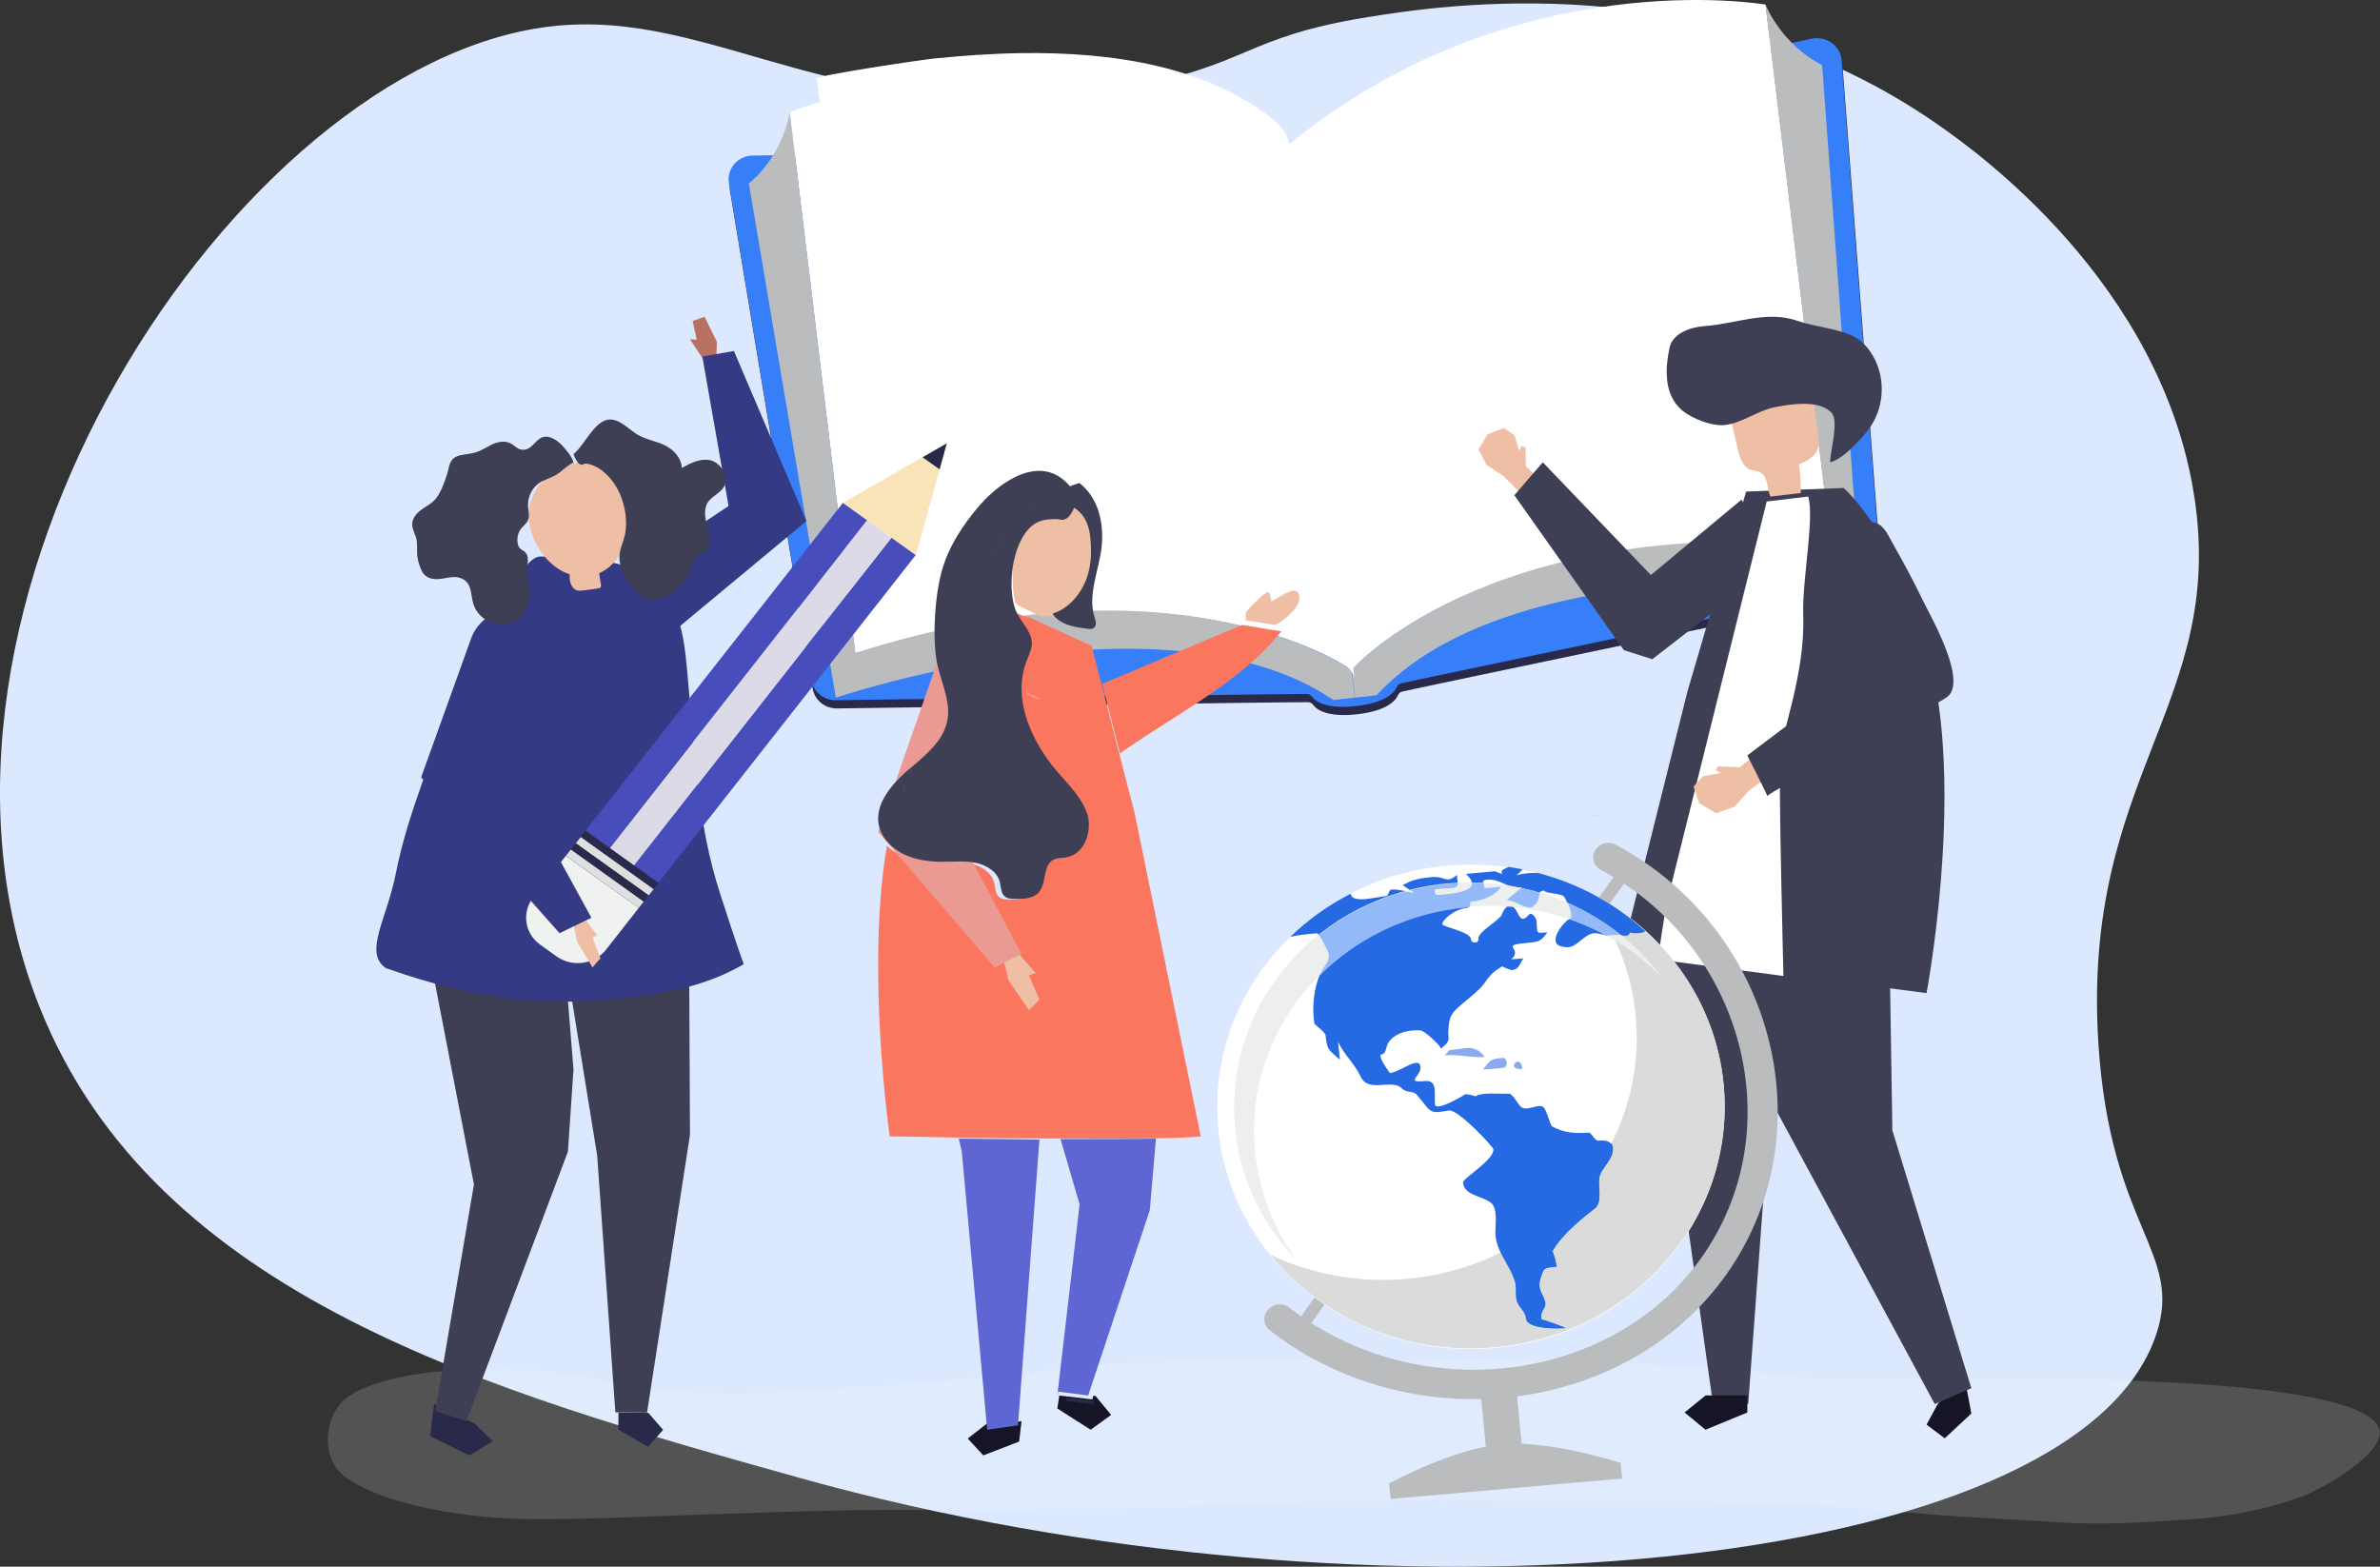 <?xml version="1.0" encoding="utf-8"?>
<svg width="278" height="183" viewBox="0 0 278 183" fill="none" xmlns="http://www.w3.org/2000/svg">
<rect x="0" y="0" width="278" height="183" fill="#333333" stroke="none"/>
<path d="M64.177 3.102C83.94 0.721 98.619 16.077 131.465 10.244C145.895 7.697 145.122 4.364 159.726 2.007C168.025 0.673 199.501 -4.397 226.665 14.767C230.553 17.505 252.509 32.98 256.322 58.096C260.01 82.284 243.113 90.736 245.107 121.899C246.503 143.611 255.125 146.254 251.836 155.943C242.39 183.845 160.897 191.511 93.335 172.608C57.573 162.609 18.148 151.587 4.615 117.614C-14.101 70.643 27.792 7.506 64.177 3.102Z" fill="#DBE8FE"/>
<g opacity="0.4">
<path opacity="0.4" d="M148.255 158.839C141.234 158.864 134.214 158.964 127.193 159.544C124.554 159.746 121.967 160.224 119.328 160.426C114.049 160.804 108.85 161.509 103.544 161.837C99.269 162.089 94.966 162.24 90.717 162.593C86.732 162.895 82.298 162.819 78.339 162.315C75.409 161.938 72.453 161.711 69.576 161.106C66.356 160.426 62.846 159.947 59.467 159.947C54.663 159.972 49.992 159.972 45.399 161.182C43.789 161.61 41.81 162.29 40.596 163.197C37.798 165.238 37.402 170.302 40.2 172.419C44.924 175.971 54.98 177.357 61.579 177.433C68.811 177.508 75.858 177.105 83.089 176.878C89.82 176.677 96.55 176.374 103.281 176.374C117.058 176.4 130.835 176.374 144.586 175.719C157.519 175.089 170.452 175.316 183.411 175.316C196.687 175.316 209.884 175.392 223.055 176.677C228.808 177.231 234.641 177.433 240.422 177.81C245.595 178.163 250.557 177.81 255.703 177.483C260.032 177.206 264.334 176.4 268.24 175.039C271.355 173.956 276.897 170.63 277.848 168.06C280.513 160.854 240.158 161.03 233.982 161.056C227.04 161.081 220.072 161.232 213.131 161.056C210.227 160.98 207.35 160.552 204.5 160.123C201.676 159.67 198.825 159.796 195.948 159.594C183.966 158.813 171.957 158.914 159.948 158.914C156.068 158.864 152.161 158.839 148.255 158.839Z" fill="#F7F7F7"/>
</g>
<path d="M211.758 5.475L150.604 18.174L88.051 19.131C86.283 19.156 84.99 20.693 85.28 22.356L94.94 80.481C95.178 81.817 96.392 82.774 97.791 82.749C108.084 82.623 148.255 82.018 152.768 82.018C153.006 82.018 153.217 82.119 153.349 82.295C153.719 82.825 154.933 83.832 158.522 83.429C162.112 83.026 163.062 81.766 163.3 81.187C163.379 80.985 163.563 80.834 163.775 80.784C168.182 79.801 207.43 71.638 217.486 69.522C218.858 69.244 219.808 68.035 219.729 66.7L215.242 7.995C215.11 6.332 213.474 5.123 211.758 5.475Z" fill="#292949"/>
<path d="M211.626 4.518L150.472 17.216L87.92 18.174C86.151 18.199 84.858 19.736 85.148 21.398L94.808 79.524C95.046 80.859 96.26 81.817 97.659 81.791C107.952 81.665 148.123 81.061 152.637 81.061C152.874 81.061 153.085 81.162 153.217 81.338C153.587 81.867 154.801 82.875 158.391 82.472C161.98 82.069 162.93 80.809 163.168 80.229C163.247 80.028 163.432 79.877 163.643 79.826C168.051 78.844 207.298 70.68 217.354 68.564C218.726 68.287 219.676 67.077 219.597 65.742L215.11 7.037C215.005 5.374 213.368 4.165 211.626 4.518Z" fill="#377EF9"/>
<path d="M150.684 16.763C119.988 1.721 92.248 13.109 92.248 13.109L99.902 76.299C138.701 64.231 157.889 78.264 157.889 78.264C157.889 78.264 173.224 60.426 213.896 63.727L206.242 0.537C206.216 0.537 176.972 -4.578 150.684 16.763Z" fill="white"/>
<path d="M92.248 13.109C92.248 13.109 91.562 18.048 87.471 21.424L97.632 81.489C97.632 81.489 100.219 79.045 99.902 76.299L92.248 13.109Z" fill="#BABCBE"/>
<path d="M206.215 0.537C206.215 0.537 208.063 5.198 212.84 7.592L217.301 68.262C217.301 68.262 214.186 66.448 213.87 63.701L206.215 0.537Z" fill="#BABCBE"/>
<path d="M97.632 81.489C97.632 81.489 136.193 68.463 155.751 81.766L158.258 81.489L157.862 78.264C157.862 78.264 138.014 64.029 99.876 76.299L97.632 81.489Z" fill="#BABCBE"/>
<path d="M217.327 68.287C217.327 68.287 176.655 64.004 160.792 81.212L158.285 81.489L157.889 78.264C157.889 78.264 173.804 60.073 213.896 63.727L217.327 68.287Z" fill="#BABCBE"/>
<path d="M119.249 6.206C115.765 6.256 112.36 6.508 109.113 6.836C107.609 6.987 95.362 8.801 95.415 9.179L97.579 27.042C97.579 27.042 103.096 72.671 103.122 72.746C103.069 72.343 115.342 70.529 116.847 70.378C127.457 69.32 139.572 69.849 149.522 73.754C151.185 74.409 157.915 76.954 158.205 79.222L150.71 17.342C150.551 16.082 149.918 14.923 148.889 14.092C140.918 7.667 129.832 6.055 119.249 6.206Z" fill="white"/>
<g opacity="0.05">
<g opacity="0.05">
<path opacity="0.05" d="M151.079 20.441C152.584 32.913 158.205 79.272 158.205 79.272C157.942 77.005 163.88 73.049 165.358 72.041C172.379 67.254 181.273 64.281 189.983 62.618C161.531 54.404 152.874 27.496 151.079 20.441Z" fill="#272525"/>
</g>
</g>
<path d="M180.026 56.142L178.234 54.472L178.203 52.299L177.762 52.079L177.448 52.646L176.913 50.85L175.656 50L173.769 50.724L172.7 52.488L173.612 54.283L175.624 55.606L177.951 58L180.026 56.142Z" fill="#EFBFA5"/>
<path d="M180.208 54L176.887 57.844L189.679 75.943L193.001 77L207.24 65.948L203.425 58.356L192.836 67.166L180.208 54Z" fill="#3E3E54"/>
<path d="M229.878 163.038L230.267 165.105L227.158 168L225.033 166.405L226.38 163.924L229.489 161L229.878 163.038Z" fill="#151525"/>
<path d="M216.123 94L220.602 103.968L221.039 132.026L230.267 162.155L225.99 164L207.097 128.984L204.942 117.883L204.1 94.518L216.123 94Z" fill="#3E3E54"/>
<path d="M195.026 95.694L194.68 125.527L200.087 164H204.205L206.815 128.516L212.473 93L195.026 95.694Z" fill="#3E3E54"/>
<path d="M204.1 163V164.986L199.215 167L196.773 164.986L199.215 163H204.1Z" fill="#151525"/>
<path d="M203.962 57.416L215.345 57C215.345 57 222.162 62.855 225.685 78.117C229.273 93.635 225.033 116 225.033 116C225.033 116 194.437 112.001 189.447 111.393L197.112 80.741L203.962 57.416Z" fill="#3E3E54"/>
<path d="M206.789 58C207.986 57.863 209.182 57.726 210.349 57.589C210.349 56.46 210.29 55.365 210.144 54.236C211.136 53.825 212.274 53.209 212.449 52.012C212.508 51.635 212.449 51.225 212.391 50.848C212.157 49.274 211.924 47.666 211.691 46.092C211.603 45.544 211.516 44.997 211.282 44.518C210.845 43.696 209.969 43.32 209.153 43.149C207.052 42.704 204.776 43.252 203.172 44.86C202.734 45.27 202.355 45.784 202.151 46.434C201.859 47.392 202.063 48.453 202.297 49.445C202.501 50.369 202.705 51.259 202.909 52.183C203.143 53.243 203.493 54.407 204.339 54.818C204.806 55.023 205.331 54.955 205.739 55.263C206.527 55.844 206.41 57.11 206.789 58Z" fill="#EFBFA5"/>
<path d="M194.684 43.648C194.651 42.596 194.819 41.544 195.022 40.591C195.393 38.948 197.383 38.225 199.07 38.093C202.781 37.831 206.323 36.22 209.932 37.469C211.99 38.192 214.757 38.356 216.646 39.375C217.422 39.803 218.063 40.46 218.535 41.183C220.222 43.713 220.222 47.197 218.535 49.761C218.164 50.319 217.725 50.845 217.253 51.338C216.275 52.357 215.094 53.639 213.778 54C213.745 52.817 214.858 49.136 213.913 48.183C212.463 46.671 209.157 47.197 207.335 47.559C205.344 47.953 203.59 49.333 201.634 49.629C200.217 49.826 198.429 49.169 197.214 48.446C195.359 47.361 194.718 45.521 194.684 43.648Z" fill="#3E3E54"/>
<path d="M206.362 58.579L194.595 105.862L193.633 112.07L208.318 114C208.318 114 207.741 91.356 207.933 88.332C208.125 85.308 210.883 78.779 210.626 71.767C210.498 67.778 211.973 60.412 211.203 58L206.362 58.579Z" fill="white"/>
<path d="M119.32 166L119.259 166.548L119.043 168.384L114.856 170L113.04 168.027L115.257 166.301L115.441 166.219L115.472 166.466L119.32 166Z" fill="#151525"/>
<path d="M111.993 133L112.347 134.529L115.288 166.774L115.315 167L118.718 166.519L118.909 166.49L121.413 133.113C118.065 133.085 114.77 133.028 111.993 133Z" fill="#5D66D3"/>
<path d="M135.02 133L134.306 141.347L127.106 163L123.592 162.552L123.535 162.972H123.507L126.106 140.675L123.878 133.056C127.963 133.056 131.934 133.056 135.02 133Z" fill="#5D66D3"/>
<path d="M127.715 163.029L127.97 163.058L129.787 165.273L127.396 167L123.507 164.525L123.73 163L127.587 163.46L127.715 163.029Z" fill="#151525"/>
<path d="M127.826 163.651L127.721 164.029L124.527 163.625L124.58 163.248L127.826 163.651Z" fill="#292949"/>
<path d="M112.597 93.003C112.175 94.893 110.618 96.254 109.114 97.564C110.248 94.817 111.41 92.399 112.518 90.308C112.729 91.189 112.809 92.096 112.597 93.003Z" fill="#D0CFD1"/>
<path d="M145.548 71.572C145.658 71.139 148.077 68.844 148.215 69.175C148.38 69.532 148.435 69.889 148.517 70.246C149.507 69.762 151.898 67.824 151.761 70.042C151.706 71.011 149.864 72.668 148.957 72.975C148.93 72.975 148.902 73 148.902 73L145.548 72.465C145.466 72.21 145.466 71.929 145.548 71.572Z" fill="#EFBFA5"/>
<path d="M132.537 94.983L132.508 94.871C132.42 94.927 132.332 94.983 132.245 95.039C132.332 94.983 132.42 94.927 132.508 94.871L130.462 86.97L127.51 75.439L120.115 72.061C119.325 71.949 118.624 71.586 118.01 71.112L117.747 71C117.835 71.335 117.922 71.614 118.069 71.893C118.127 72.005 118.185 72.117 118.244 72.201C118.858 73.261 119.822 74.294 119.793 75.495C119.793 75.718 119.735 75.942 119.676 76.165C119.559 76.556 119.384 76.947 119.238 77.338C117.601 81.442 119.413 86.077 122.073 89.539C123.447 91.326 125.259 92.861 126.019 94.927C126.165 95.29 126.223 95.653 126.282 96.044C126.75 96.435 127.276 96.798 127.86 96.965C127.276 96.798 126.75 96.435 126.282 96.044C126.457 97.915 125.551 99.953 123.651 100.26C123.213 100.344 122.745 100.316 122.336 100.483C120.933 101.097 121.547 103.275 120.524 104.364C119.852 105.062 118.741 105.09 117.747 105.062C117.425 105.062 117.075 105.034 116.812 104.867C116.227 104.504 116.286 103.694 116.11 103.052C115.789 101.879 114.59 101.125 113.363 100.874C112.135 100.623 110.878 100.762 109.621 100.762C108.043 100.762 106.465 100.539 105.062 99.841C104.506 99.562 104.009 99.199 103.6 98.78C101.116 113.215 103.922 132.73 103.922 132.73C103.922 132.73 107.166 132.786 111.755 132.87C114.736 132.926 118.302 132.954 121.868 132.982C122.482 132.982 123.125 132.982 123.739 132.982C127.919 133.01 132.011 133.01 135.138 132.954C137.506 132.926 139.347 132.842 140.253 132.73L132.537 94.983Z" fill="#FB765F"/>
<path d="M148.753 73.602L145.13 73H145.071L128.74 79.883L130.819 88C137.262 83.44 144.893 79.74 149.673 73.746L148.753 73.602Z" fill="#FB765F"/>
<path d="M118.575 70.355C117.745 66.75 118.645 61.08 121.031 58.98C121.965 58.14 123.037 58 124.213 58C124.767 58 124.974 58.14 125.251 58.105C126.15 59.26 126.738 60.66 126.635 61.99C126.531 63.11 125.908 63.95 125.839 65.175C125.735 67.38 122.657 69.55 123.833 71.72C122.968 72 122.173 72.07 121.446 71.93L118.956 70.74C118.818 70.6 118.714 70.495 118.575 70.355Z" fill="#EFBFA5"/>
<path d="M121.651 81.691C120.938 81.59 120.305 81.262 119.75 80.834L121.651 81.691Z" fill="#EFBFA5"/>
<path d="M124.638 66.445C124.671 65.441 125.301 64.702 125.4 63.757C125.5 62.634 124.936 61.452 124.075 60.477C124.207 60.448 124.34 60.418 124.539 60.3C124.936 60.064 125.301 59.473 125.5 59C126.56 59.591 127.323 60.684 127.555 62.309C127.787 64.082 127.787 65.973 127.091 67.746C126.395 69.518 124.936 71.202 123.048 71.882C122.948 71.911 122.816 71.941 122.716 72C121.589 70.139 124.539 68.277 124.638 66.445Z" fill="#EFBFA5"/>
<path d="M83.733 39.915L82.294 37L80.907 37.498L81.378 39.678L80.593 39.63L82.163 42L83.681 41.668L83.733 39.915Z" fill="#B97262"/>
<path d="M72.22 67.711L85.102 59.1L82.038 41.644L85.727 41L94.2 60.858L75.972 76L72.22 67.711Z" fill="#353A85"/>
<path d="M50.46 165.878L50.24 167.757L54.856 170L57.567 168.318L55.369 166.243L50.716 164L50.46 165.878Z" fill="#292949"/>
<path d="M50.806 105.965L50.24 111.905L55.36 138.353L50.834 164.83L54.483 166L66.336 134.52L66.987 124.924L65.374 105L50.806 105.965Z" fill="#3E3E54"/>
<path d="M80.474 107.385L80.593 132.556L75.579 165L71.878 164.971L69.758 135L64.893 105L80.474 107.385Z" fill="#3E3E54"/>
<path d="M72.22 166.985L75.709 169L77.453 167.015L75.735 165.03L72.246 165L72.22 166.985Z" fill="#292949"/>
<path d="M84.116 104.384C81.389 96.024 81.083 87.242 80.286 78.551C80.041 75.986 79.796 73.36 78.724 71.006C77.468 68.32 75.415 66.902 73.025 66.117C69.962 65.121 66.377 65.182 63.191 65.001C60.188 64.91 57.523 76.076 54.428 81.478C52.529 84.798 50.599 87.725 49.343 91.346C48.117 94.817 46.953 98.348 46.248 101.969C45.176 107.432 42.449 111.234 45.053 113.075C45.298 113.165 45.513 113.226 45.758 113.316C50.047 114.825 54.49 115.942 59.024 116.545C63.037 117.059 67.112 117.149 71.156 116.757C76.671 116.214 82.033 115.459 86.873 112.622C85.893 109.876 85.004 107.13 84.116 104.384Z" fill="#353A85"/>
<path d="M117.798 114.5L120.19 118L121.413 116.765L120.19 113.917L120.978 113.676L118.64 111L117.227 112.064L117.798 114.5Z" fill="#EFBFA5"/>
<path d="M118.107 83.116L111.331 96.355L119.32 111.436L116.184 113L102.573 97.165L109.586 77L118.107 83.116Z" fill="#EA9A92"/>
<path d="M185.022 93.104C185.497 93.18 185.972 93.255 186.447 93.356L185.022 93.104Z" fill="#8CABEF"/>
<path d="M185.971 95.195C186.077 95.221 186.209 95.246 186.315 95.271C186.341 95.246 186.367 95.221 186.42 95.195C186.262 95.195 186.103 95.195 185.971 95.195Z" fill="#92DDB6"/>
<path d="M185.971 95.195C185.707 95.145 185.443 95.095 185.18 95.044C185.417 95.12 185.681 95.17 185.971 95.195Z" fill="#92DDB6"/>
<path d="M191.412 100.259C190.519 99.691 189.626 99.151 188.732 98.667C187.928 98.241 186.915 98.468 186.409 99.208C185.814 100.032 186.082 101.141 187.005 101.624C187.839 102.05 188.643 102.534 189.447 103.046C204.278 112.683 208.805 132.782 198.709 146.94C188.613 161.098 167.706 163.998 152.875 154.36C152.071 153.849 151.327 153.308 150.582 152.74C149.778 152.114 148.587 152.285 147.991 153.109C147.485 153.849 147.604 154.815 148.319 155.384C149.123 156.009 149.957 156.606 150.85 157.203C167.319 167.893 190.43 164.623 201.627 148.902C212.795 133.152 207.882 110.949 191.412 100.259Z" fill="#BABCBE"/>
<path d="M187.541 106.23L186.35 105.434L189.894 100.458C190.132 100.146 190.579 100.06 190.906 100.288C191.234 100.515 191.323 100.942 191.085 101.255L187.541 106.23Z" fill="#BABCBE"/>
<path d="M153.143 154.588L151.952 153.792L155.496 148.817C155.734 148.504 156.181 148.419 156.509 148.646C156.836 148.873 156.926 149.3 156.687 149.613L153.143 154.588Z" fill="#BABCBE"/>
<path d="M142.303 131.873C140.814 116.322 152.786 102.534 169.106 101.112C185.397 99.691 199.841 111.119 201.33 126.699C202.819 142.249 190.847 156.038 174.527 157.459C158.236 158.881 143.822 147.424 142.303 131.873Z" fill="white"/>
<path d="M184.95 103.87C188.316 107.992 190.519 113.053 191.056 118.625C192.545 134.176 180.572 147.964 164.252 149.385C158.594 149.868 153.144 148.817 148.409 146.571C154.395 153.934 164.074 158.312 174.527 157.374C190.817 155.952 202.819 142.164 201.33 126.613C200.347 116.493 193.855 108.078 184.95 103.87Z" fill="#DBDBDB"/>
<path d="M179.649 101.965C178.845 101.937 178.041 101.994 177.147 102.221C177.505 101.937 177.713 101.709 177.832 101.539C177.296 101.425 176.76 101.34 176.224 101.255C176.194 101.283 176.165 101.283 176.105 101.311C175.42 101.624 175.301 101.653 175.48 102.079C175.182 101.994 174.914 101.908 174.646 101.766L171.221 102.079C173.603 104.183 169.404 104.382 167.856 104.524C167.588 104.552 167.468 104.012 167.617 103.87C167.677 103.785 169.553 103.699 169.047 103.756C170.476 103.643 170.298 103.557 170.179 102.193C168.898 103.301 168.838 102.306 167.26 102.449C165.771 102.591 165.056 102.733 163.835 103.387C164.282 103.699 164.758 104.012 165.205 104.296C164.669 104.24 162.882 103.728 162.406 103.955C162.197 104.069 162.197 104.638 161.929 104.666C160.827 104.751 157.909 105.604 157.79 104.41C157.79 104.41 157.76 104.41 157.73 104.41C155.109 105.746 152.756 107.452 150.702 109.442C152.101 109.101 153.59 109.044 153.888 109.016C154.007 109.016 155.139 111.148 155.169 111.318C155.318 112.285 154.662 112.74 154.216 113.706C153.441 115.469 153.233 117.715 153.531 119.591C153.531 119.648 154.811 120.558 154.841 120.956C154.99 122.633 155.199 122.633 156.509 123.77L156.3 121.724C157.194 123.458 158.117 124.083 158.951 125.789C159.874 127.722 162.644 125.931 163.776 127.154C164.282 127.694 165.056 127.353 165.503 127.893L166.694 129.343C167.409 130.224 168.153 129.826 169.285 129.712C170.387 129.627 174.408 133.948 174.437 134.232C174.556 135.483 170.864 137.615 170.893 138.127C171.012 139.605 172.948 139.634 174.11 140.458C175.033 141.112 174.616 143.244 174.676 144.183C174.824 146.343 176.403 147.765 176.969 149.755C177.177 150.494 176.939 151.347 177.207 152.057C177.475 152.797 178.19 153.195 178.249 154.019C178.368 155.298 182.121 155.213 182.865 155.128C182.865 155.128 180.006 154.019 180.006 154.161C179.887 152.939 180.542 152.967 180.483 152.256C180.394 151.375 179.5 150.721 179.887 149.442C180.334 148.049 180.274 148.106 181.793 147.964C181.704 147.338 181.555 146.741 181.317 146.173C182.478 144.04 185.456 141.795 186.231 141.198C187.303 140.345 186.469 138.411 186.856 137.303C187.184 136.336 188.435 135.341 188.375 134.176C188.345 133.294 187.511 133.152 186.826 133.237C186.171 133.323 185.992 132.242 185.486 132.299C184.086 132.413 182.597 132.328 181.287 131.56C181.079 131.446 180.691 129.741 180.304 129.343C179.738 128.774 178.279 129.996 177.564 129.2C177.296 128.916 176.641 127.722 176.254 127.751C175.748 127.807 172.859 127.523 172.323 128.092C172.412 128.006 171.31 127.779 171.161 127.807C171.221 127.807 167.707 129.94 167.617 129.001C167.498 127.779 167.975 126.13 166.456 126.272C164.014 126.5 166.039 125.704 165.92 124.623C165.801 123.259 163.597 125.22 162.346 125.334C162.376 125.334 160.708 123.202 161.423 123.145C161.929 123.088 161.899 122.122 162.227 121.695C163.091 120.53 164.729 120.274 165.92 120.359C166.396 120.387 168.302 122.15 168.332 122.52C168.332 122.434 168.987 121.951 169.047 121.78C169.345 121.269 169.136 121.07 169.166 120.558C169.285 118.881 169.315 118.539 170.625 117.402C171.578 116.578 172.918 115.611 173.603 114.559C174.139 113.763 174.676 113.337 175.509 112.854C175.42 112.91 176.403 113.308 176.611 113.308C177.415 113.252 177.535 112.569 177.922 111.944L176.522 112.058C177.981 110.778 175.093 110.437 178.22 110.153C179.768 110.011 179.917 110.011 180.751 108.902C179.262 109.044 179.619 108.987 179.47 107.537C179.441 107.282 178.934 106.429 178.577 106.855C177.564 107.992 177.475 106.77 176.939 106.116C176.224 105.263 175.629 106.258 175.42 106.827C175.152 107.537 172.591 108.817 172.68 109.698C172.74 110.21 171.846 110.267 171.817 109.698C171.757 108.845 168.57 108.277 168.481 107.964C168.362 107.537 169.851 106.201 171.28 106.059C171.936 106.002 171.549 105.32 171.727 105.291C173.067 105.178 174.586 104.638 175.241 103.557C175.063 103.586 173.335 103.728 173.335 103.728C173.276 103.131 172.978 102.818 173.693 102.761C175.331 102.619 175.956 103.813 177.743 103.643C177.147 104.154 176.552 104.666 175.926 105.149C176.82 105.064 178.339 106.4 178.994 105.888C180.215 104.95 179.262 104.268 180.304 104.012C180.423 104.126 180.602 104.211 180.87 104.268C181.227 104.353 182.449 104.439 182.687 104.723C182.955 105.064 183.789 107.082 183.342 107.31C182.627 107.68 180.662 110.124 182.389 110.551C183.729 110.864 183.997 110.295 185.099 109.499C186.112 108.76 186.409 108.987 187.66 109.272C187.66 109.272 188.911 109.129 189.388 109.243C190.43 109.499 190.311 108.902 190.4 108.93C190.847 109.044 191.681 109.073 192.187 108.788C188.732 105.576 184.414 103.216 179.649 101.965Z" fill="#2569E3"/>
<path d="M169.285 122.661C169.106 122.86 168.928 123.088 168.749 123.287C170.595 123.116 171.787 123.6 173.454 123.457C172.174 121.894 171.34 122.491 169.285 122.661Z" fill="#8CABEF"/>
<path d="M175.569 123.571C174.08 123.657 174.02 123.884 173.216 124.936C173.99 124.879 174.794 124.794 175.569 124.737C176.224 124.652 176.045 123.543 175.569 123.571Z" fill="#8CABEF"/>
<path d="M177.832 124.851C177.624 122.861 175.688 125.05 177.832 124.851V124.851Z" fill="#8CABEF"/>
<path d="M146.592 134.488C145.192 120.046 156.33 107.253 171.459 105.917C180.304 105.149 188.554 108.447 194.153 114.218C188.673 106.798 179.292 102.306 169.136 103.188C154.007 104.524 142.869 117.317 144.269 131.759C144.834 137.758 147.485 143.102 151.476 147.196C148.825 143.557 147.068 139.236 146.592 134.488Z" fill="#EDEFEF"/>
<path d="M175.986 105.149C176.879 105.064 178.398 106.4 179.053 105.888C179.947 105.178 179.649 104.637 179.887 104.296C179.172 104.069 178.428 103.898 177.683 103.728C177.117 104.183 176.552 104.666 175.986 105.149Z" fill="#93B9F9"/>
<path d="M189.357 109.215C187.481 107.708 185.367 106.429 183.133 105.462C183.431 106.173 183.699 107.139 183.401 107.31C183.371 107.338 183.342 107.338 183.312 107.367C184.801 107.879 186.23 108.504 187.6 109.243C187.63 109.243 187.69 109.272 187.719 109.272C187.719 109.272 188.821 109.129 189.357 109.215Z" fill="#93B9F9"/>
<path d="M171.668 105.917C171.817 105.689 171.668 105.32 171.787 105.32C173.127 105.206 174.646 104.666 175.301 103.586C175.122 103.614 173.395 103.756 173.395 103.756C173.365 103.5 173.306 103.301 173.276 103.159C172.829 103.131 172.382 103.131 171.936 103.102C172.114 104.268 169.107 104.439 167.885 104.552C167.617 104.581 167.498 104.041 167.647 103.898C167.707 103.813 169.583 103.728 169.077 103.785C170.06 103.699 170.298 103.643 170.298 103.159C169.94 103.188 169.553 103.188 169.196 103.245C167.647 103.387 166.158 103.643 164.729 103.984C164.907 104.097 165.086 104.211 165.235 104.325C165.026 104.296 164.61 104.211 164.163 104.126C160.381 105.149 156.985 106.912 154.067 109.215C154.424 109.726 155.169 111.205 155.199 111.347C155.347 112.314 154.692 112.768 154.246 113.735C154.216 113.792 154.186 113.877 154.156 113.934C158.594 109.527 164.61 106.571 171.489 105.974C171.549 105.917 171.608 105.917 171.668 105.917Z" fill="#93B9F9"/>
<path d="M177.237 152.029C177.505 152.768 178.219 153.166 178.279 153.991C178.398 155.27 182.151 155.185 182.895 155.099C182.895 155.099 180.036 153.991 180.036 154.133C179.917 152.91 180.572 152.939 180.513 152.228C180.423 151.347 179.53 150.693 179.917 149.414C180.364 148.021 180.304 148.077 181.823 147.935C181.734 147.31 181.585 146.713 181.346 146.144C182.508 144.012 185.486 141.766 186.26 141.169C187.332 140.316 186.499 138.383 186.886 137.274C187.213 136.308 188.464 135.313 188.405 134.147C188.405 133.891 188.315 133.692 188.196 133.55C185.456 138.952 180.929 143.415 175.331 146.258C175.896 147.395 176.671 148.447 177.028 149.726C177.237 150.494 176.998 151.318 177.237 152.029Z" fill="#2569E3"/>
<path d="M177.157 162.644L172.975 163.011L174.015 173.797L178.197 173.43L177.157 162.644Z" fill="#BABCBE"/>
<path d="M175.45 168.688C175.45 168.688 170.804 168.831 162.256 173.266L162.435 175.085L175.956 173.891L189.477 172.697L189.298 170.877C180.066 168.035 175.45 168.688 175.45 168.688Z" fill="#BABCBE"/>
<g opacity="0.1">
<g opacity="0.1">
<path opacity="0.1" d="M151 155.384C166.694 165.59 189.358 162.69 200.05 147.708C210.741 132.726 205.41 111.29 189.715 101.112C188.882 100.572 188.018 100.06 187.154 99.606C186.916 99.463 186.708 99.293 186.559 99.094C186.499 99.151 186.469 99.208 186.41 99.264C185.814 100.089 186.082 101.198 187.005 101.681C187.839 102.107 188.643 102.591 189.447 103.102C204.279 112.74 208.805 132.839 198.709 146.997C188.614 161.155 167.707 164.055 152.876 154.417C152.072 153.905 151.327 153.365 150.583 152.797C149.779 152.171 148.587 152.342 147.992 153.166C147.962 153.223 147.932 153.28 147.873 153.365C148.141 153.422 148.379 153.536 148.617 153.706C149.332 154.247 150.136 154.815 151 155.384Z" fill="#272525"/>
</g>
</g>
<g opacity="0.1">
<g opacity="0.1">
<path opacity="0.1" d="M181.764 169.086C181.734 169.143 178.905 173.379 162.465 175.113L175.986 173.919L189.507 172.725L189.328 170.906C186.291 169.968 183.789 169.428 181.764 169.086Z" fill="#272525"/>
</g>
</g>
<path d="M205.264 88L203.189 89.622L200.685 89.508L200.389 89.935L201.015 90.276L198.907 90.675L197.82 91.87L198.479 93.805L200.422 95L202.596 94.232L204.276 92.354L207.24 90.191L205.264 88Z" fill="#EFBFA5"/>
<path d="M204.1 88.237C207.46 85.713 210.819 83.158 214.179 80.635C215.092 79.941 216.103 79.436 217.017 78.742C218.321 77.733 218.68 77.417 218.223 75.966C216.951 71.739 214.212 67.954 212.972 63.79C214.407 62.97 215.679 61.992 217.18 61.33C219.691 60.257 220.246 61.992 221.257 63.79C222.464 65.904 223.605 68.049 224.649 70.225C225.53 72.023 229.901 79.625 227.422 81.423C225.66 82.717 206.253 92.59 206.449 93C206.416 92.811 204.1 88.237 204.1 88.237Z" fill="#3E3E54"/>
<path d="M102.632 96.279C102.782 97.179 103.29 97.994 103.977 98.668C104.037 98.359 104.097 98.05 104.156 97.741C104.097 98.05 104.037 98.359 103.977 98.668C104.425 99.09 104.933 99.456 105.471 99.737C106.876 100.439 108.52 100.664 110.133 100.664C111.418 100.664 112.703 100.524 113.958 100.777C115.213 101.03 116.439 101.789 116.767 102.969C116.947 103.616 116.887 104.431 117.485 104.796C117.754 104.965 118.112 104.993 118.441 104.993C119.457 105.021 120.593 104.993 121.28 104.29C122.326 103.194 121.728 101.002 123.133 100.383C123.551 100.214 124.029 100.243 124.477 100.158C126.39 99.849 127.346 97.797 127.167 95.914C127.137 95.52 127.047 95.126 126.898 94.789C126.091 92.709 124.268 91.163 122.864 89.364C120.144 85.878 118.292 81.212 119.965 77.08C120.114 76.686 120.294 76.293 120.413 75.899C120.473 75.674 120.503 75.45 120.533 75.225C120.563 73.988 119.577 72.976 118.949 71.908C118.889 71.795 118.829 71.711 118.77 71.598C118.65 71.317 118.531 71.008 118.441 70.699C118.441 70.643 118.411 70.615 118.411 70.558C116.469 68.731 115.692 65.358 116.977 62.856C117.036 62.716 117.126 62.575 117.216 62.434C117.126 62.575 117.066 62.716 116.977 62.856C115.692 65.386 116.469 68.759 118.411 70.558C117.694 67.663 118.471 63.109 120.533 61.422C121.34 60.748 122.266 60.636 123.282 60.636C123.76 60.636 123.94 60.748 124.179 60.72C124.298 60.692 124.418 60.664 124.597 60.551C124.956 60.326 125.284 59.764 125.464 59.314C126.42 59.877 127.107 60.917 127.316 62.463C127.526 64.149 127.526 65.948 126.898 67.635C126.27 69.322 124.956 70.924 123.252 71.57C123.163 71.598 123.043 71.626 122.953 71.683C123.043 71.823 123.133 71.964 123.282 72.104C124.208 73.06 125.733 73.285 127.107 73.454C127.287 73.482 127.436 73.482 127.615 73.426C127.884 73.341 128.004 73.06 128.004 72.779C128.004 72.526 127.914 72.273 127.824 72.02C127.018 69.378 128.452 66.398 128.691 63.728C128.93 61.085 128.332 58.19 126.091 56.419C125.703 56.531 125.344 56.644 124.985 56.812C124.956 56.756 124.926 56.728 124.866 56.672C121.609 52.989 116.977 56.138 114.496 58.949C112.464 61.282 110.731 63.953 109.954 66.876C109.237 69.631 108.968 73.678 109.297 76.49C109.476 78.148 110.163 79.75 110.522 81.353C110.761 82.365 110.85 83.348 110.611 84.36C110.133 86.469 108.37 87.987 106.667 89.448C106.517 89.814 106.368 90.207 106.189 90.601C106.039 90.994 105.89 91.388 105.74 91.781C105.651 92.034 105.561 92.316 105.441 92.569C105.531 92.316 105.621 92.034 105.74 91.781C105.89 91.388 106.039 90.994 106.189 90.601C106.338 90.207 106.487 89.842 106.667 89.448C106.428 89.645 106.189 89.842 105.95 90.039C104.097 91.697 102.214 93.89 102.632 96.279ZM119.816 59.764C120.085 59.595 120.324 59.455 120.593 59.342C120.353 59.455 120.085 59.595 119.816 59.764Z" fill="#3E3E54"/>
<path d="M104.142 62.798L74.066 101.106L76.896 103.13L106.972 64.823L104.142 62.798Z" fill="#474EBB"/>
<path d="M101.297 60.768L71.221 99.075L74.051 101.1L104.127 62.792L101.297 60.768Z" fill="#DDDAE8"/>
<path d="M98.469 58.718L68.393 97.025L71.222 99.049L101.299 60.742L98.469 58.718Z" fill="#474EBB"/>
<path d="M68.388 97.031L67.818 97.757L76.328 103.846L76.898 103.121L68.388 97.031Z" fill="#292949"/>
<path d="M67.831 97.775L67.261 98.501L75.771 104.59L76.341 103.864L67.831 97.775Z" fill="#DEDFDE"/>
<path d="M67.252 98.501L66.683 99.227L75.192 105.316L75.762 104.591L67.252 98.501Z" fill="#292949"/>
<path d="M70.804 110.909L74.612 106.048L66.089 99.967L62.28 104.828C60.915 106.574 61.278 109.049 63.106 110.352L64.991 111.701C66.848 113.027 69.439 112.655 70.804 110.909Z" fill="#F0F1F1"/>
<path d="M66.674 99.233L66.104 99.959L74.615 106.048L75.184 105.322L66.674 99.233Z" fill="#DEDFDE"/>
<path d="M98.456 58.736L106.982 64.842L110.591 51.782L98.456 58.736Z" fill="#F8E4B8"/>
<path d="M107.76 53.411L109.757 54.827L110.591 51.782L107.76 53.411Z" fill="#292949"/>
<path d="M67.415 110.015L69.209 113L70.127 111.936L69.209 109.483L69.8 109.276L68.047 107L66.987 107.916L67.415 110.015Z" fill="#EFBFA5"/>
<path d="M65.602 78.499L59.593 89.865L69.08 107.202L65.356 109L49.193 90.796L55.026 74.582C56.256 71.178 60.788 69.894 63.915 72.078C66.094 73.554 66.796 76.251 65.602 78.499Z" fill="#353A85"/>
<path d="M62.026 58.462C63.678 53.59 70.964 51.89 72.646 57.568C73.147 59.269 73.472 61.085 73.118 62.815C72.764 64.544 71.672 66.216 70.02 66.937H69.991C70.05 67.398 70.109 67.83 70.197 68.291C70.197 68.378 70.227 68.493 70.168 68.58C70.109 68.666 69.991 68.695 69.873 68.724C69.312 68.81 68.781 68.897 68.221 68.954C67.955 68.983 67.66 69.041 67.394 68.954C66.805 68.781 66.569 68.09 66.539 67.513C66.539 67.369 66.539 67.225 66.539 67.081C63.264 66.014 60.934 61.661 62.026 58.462Z" fill="#EFBFA5"/>
<path d="M71.023 49.022C72.285 48.814 73.378 50.121 74.527 50.804C75.508 51.368 76.602 51.516 77.611 51.992C78.62 52.467 79.601 53.447 79.629 54.664C80.638 54.1 81.76 53.536 82.909 53.743C84.058 53.981 85.124 55.436 84.675 56.624C84.254 57.693 82.937 57.93 82.516 58.999C81.816 60.662 83.694 63.246 82.432 64.344C82.124 64.612 81.704 64.671 81.395 64.938C81.031 65.265 80.891 65.859 80.722 66.393C79.966 68.739 77.723 70.283 75.508 69.957C74.135 69.273 73.042 67.878 72.537 66.245C71.948 64.315 72.929 63.632 73.098 61.791C73.266 59.801 72.677 57.693 71.5 56.149C70.715 55.139 69.622 54.278 68.472 54.159C67.996 54.1 68.136 54.516 67.603 54.13C67.379 53.951 67.071 53.328 66.987 53.031C68.276 52.021 69.341 49.289 71.023 49.022Z" fill="#3E3E54"/>
<path d="M55.386 52.893C54.731 53.059 53.99 53.059 53.362 53.306C52.422 53.719 52.479 54.654 52.194 55.48C51.909 56.388 51.453 57.626 50.826 58.341C50.37 58.864 49.743 59.139 49.201 59.552C48.66 59.937 48.147 60.543 48.147 61.258C48.147 61.946 48.631 62.551 48.688 63.212C48.774 64.23 48.603 64.725 48.916 65.77C49.087 66.293 49.258 66.871 49.686 67.229C50.227 67.697 50.997 67.697 51.681 67.587C52.365 67.477 53.078 67.284 53.733 67.504C55.187 67.972 54.93 69.403 55.301 70.586C55.899 72.402 58.065 73.447 59.747 72.814C61.172 72.264 61.97 70.668 61.913 69.127C61.885 68.357 61.571 67.614 61.543 66.816C61.514 66.073 61.97 65 61.258 64.422C61.087 64.285 60.859 64.202 60.716 64.037C60.602 63.9 60.517 63.734 60.488 63.542C60.346 62.909 60.488 62.249 60.859 61.753C61.144 61.396 61.514 61.148 61.685 60.735C61.885 60.267 61.714 59.717 61.685 59.167C61.6 57.901 62.312 56.663 63.424 56.168C64.136 55.838 64.792 55.645 65.419 55.15C65.504 55.067 66.958 53.856 66.987 54.104C66.93 53.636 66.645 53.251 66.36 52.866C65.903 52.261 65.391 51.655 64.735 51.297C62.626 50.114 62.512 52.866 60.83 52.508C60.431 52.426 60.118 52.068 59.747 51.848C59.063 51.435 58.208 51.573 57.495 51.903C56.783 52.261 56.127 52.701 55.386 52.893Z" fill="#3E3E54"/>
</svg>
